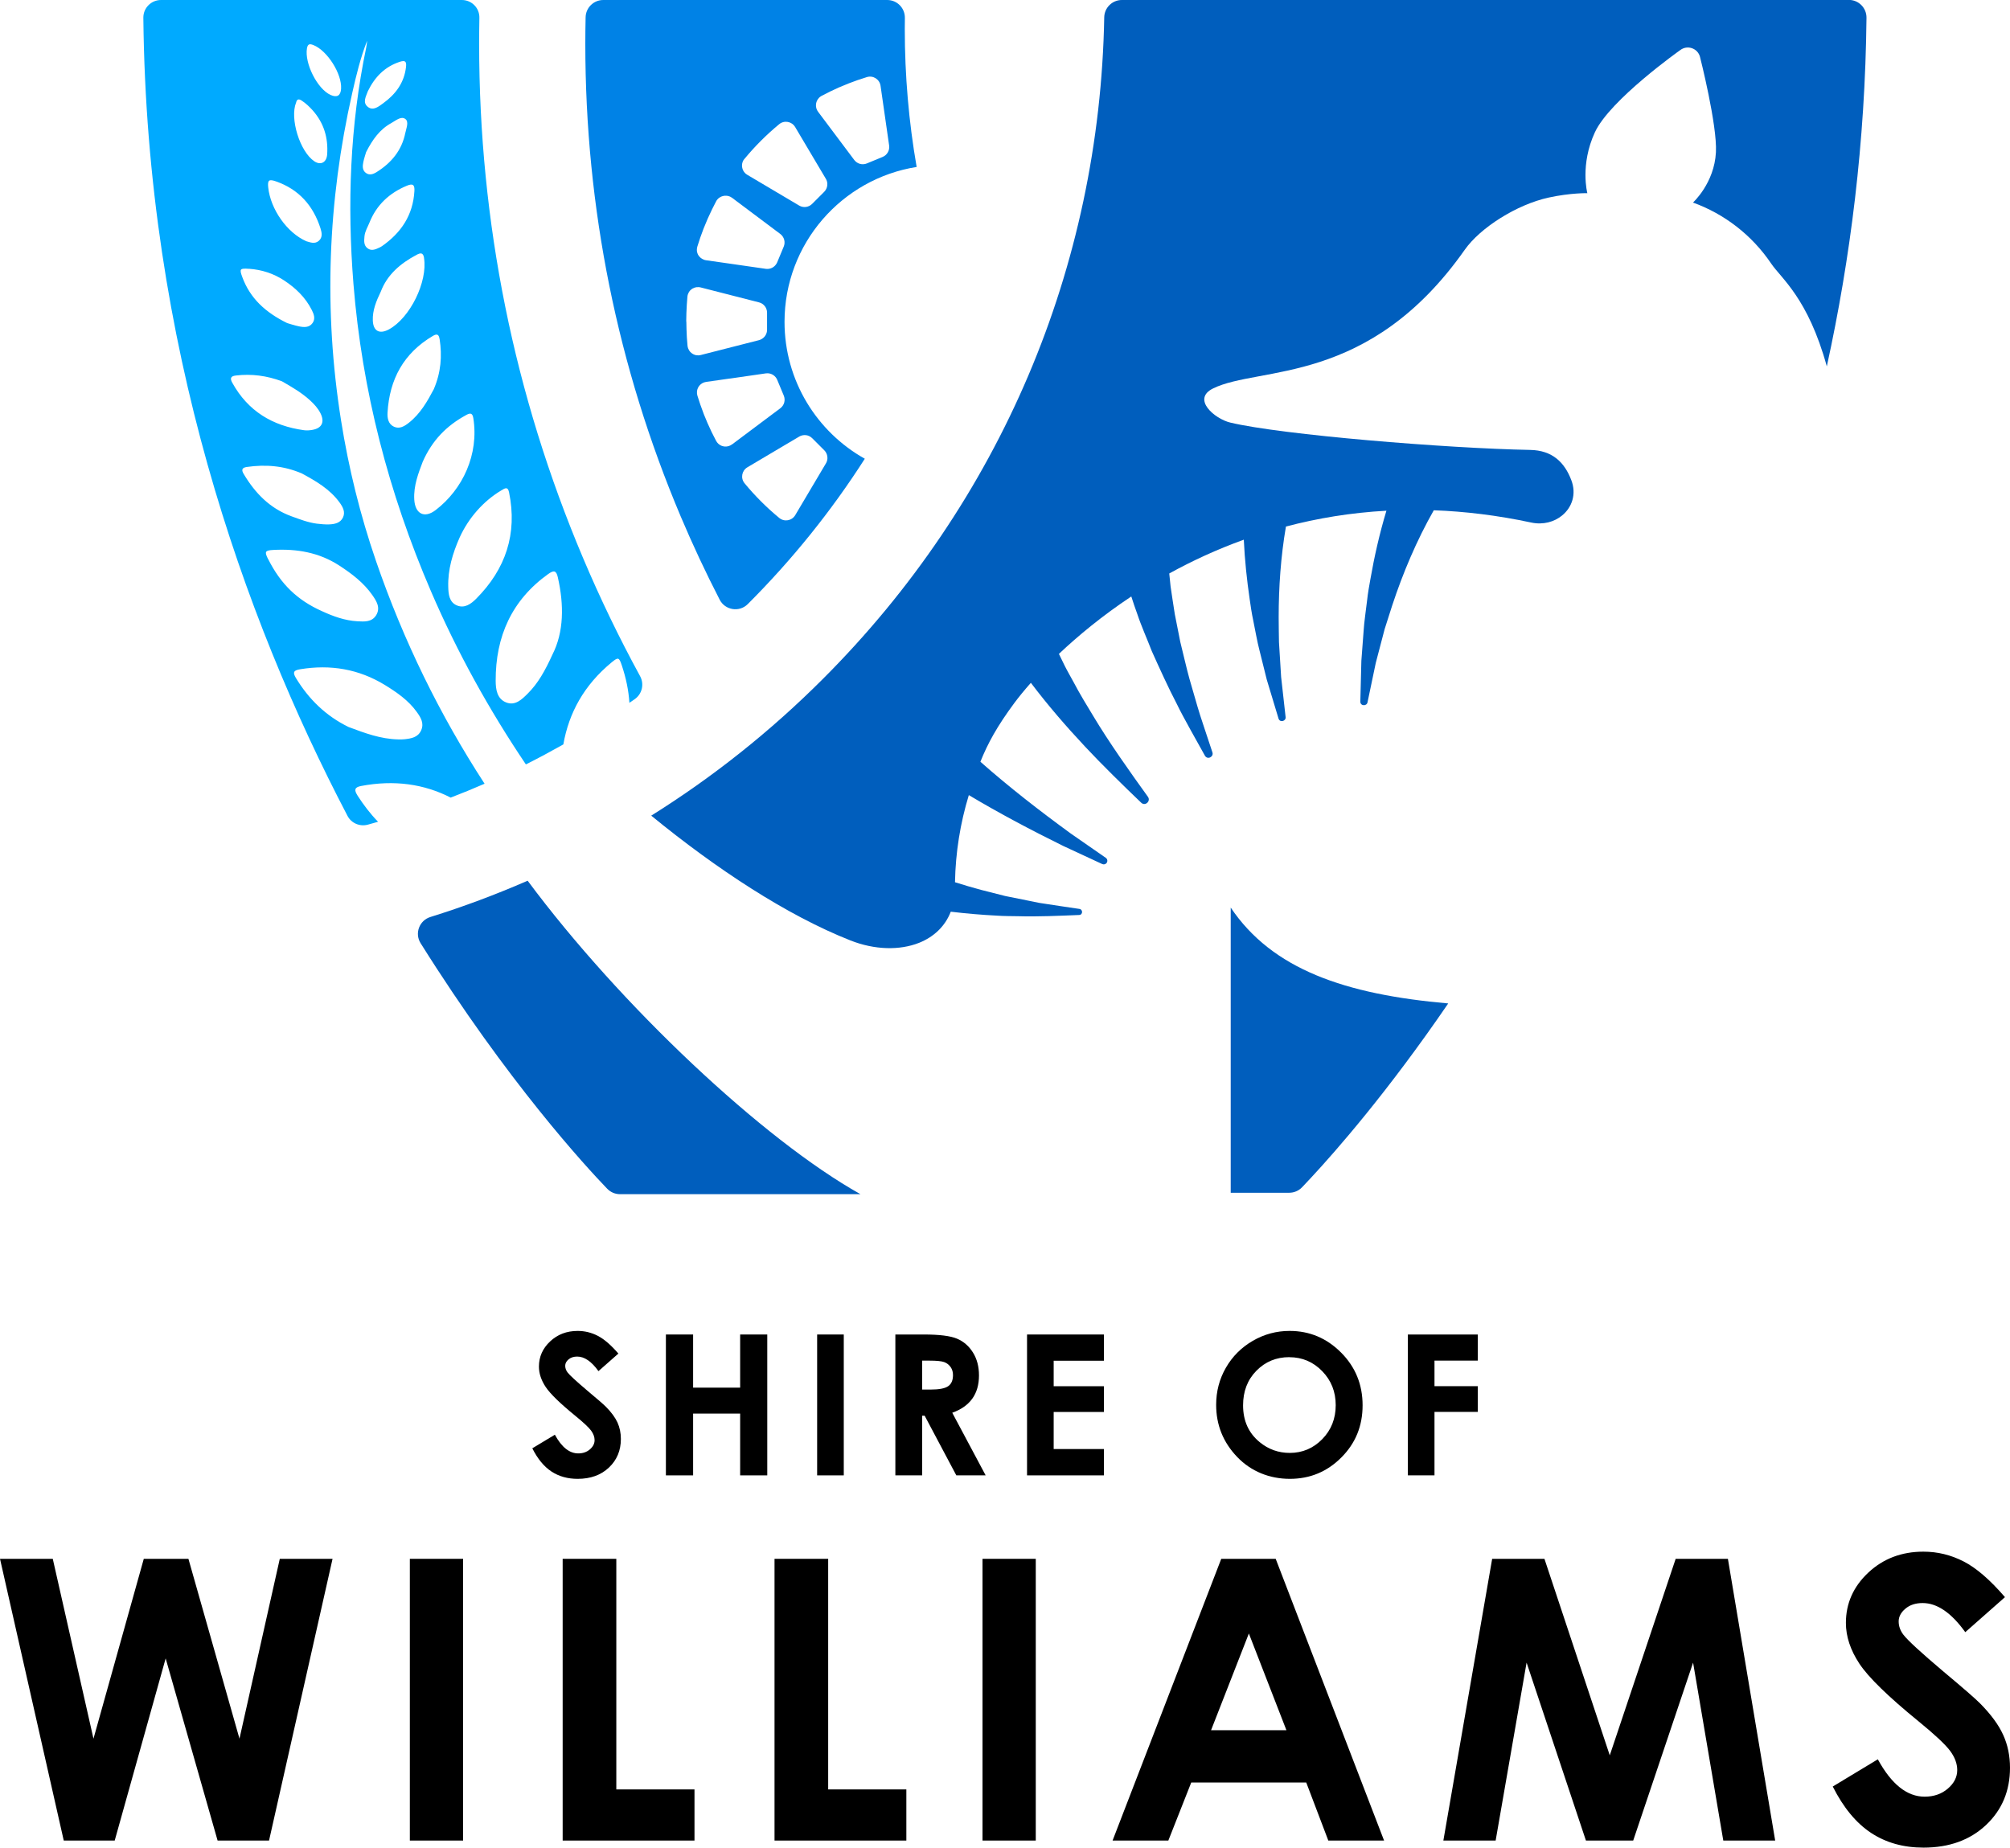<?xml version="1.0" encoding="UTF-8"?><svg id="Layer_2" xmlns="http://www.w3.org/2000/svg" viewBox="0 0 409.85 376.82"><g id="Layer_1-2"><path d="m250.95,185.1v58.16h11.94c.98,0,1.92-.4,2.6-1.11.48-.5,1.11-1.16,1.88-2,4.96-5.33,15.58-17.43,27.93-35.5-21.05-1.84-35.89-6.96-44.35-19.55Z" style="fill:#005ebd; stroke-width:0px;"/><path d="m146.74,122.3c1.11,2.16,4.01,2.63,5.73.91l.03-.03c9.1-9.1,17.07-19.03,23.84-29.62-9.77-5.47-16.37-15.92-16.37-27.92,0-15.95,11.67-29.17,26.94-31.59-1.6-9.21-2.42-18.62-2.42-28.16,0-.74,0-1.48.02-2.23.03-2.01-1.58-3.66-3.59-3.66h-57.91c-1.96,0-3.56,1.57-3.6,3.53-.04,1.79-.06,3.59-.06,5.39,0,33.45,6.55,65.89,19.46,96.43,2.44,5.76,5.08,11.41,7.93,16.94Zm2.51-31.66c-.86.65-2.04.55-2.78-.14-.17-.16-.32-.35-.44-.57-.63-1.17-1.23-2.42-1.77-3.66h0l-.59-1.42-.18-.44h0s-.02-.06-.02-.06c-.21-.55-.42-1.11-.61-1.67-.02-.04-.03-.09-.05-.13-.21-.62-.42-1.24-.61-1.87-.04-.14-.07-.28-.08-.41,0-.01,0-.03,0-.04-.01-.13,0-.26,0-.39,0-.02,0-.04,0-.06.02-.12.04-.24.08-.36,0-.02.01-.04.02-.06.04-.12.09-.23.14-.34,0-.02.02-.03.03-.05.06-.11.13-.21.21-.31,0,0,.01-.01.02-.02.33-.39.8-.67,1.36-.75l4.77-.68h.07s7.34-1.06,7.34-1.06c.12-.02.25-.02.37-.02.85.02,1.62.54,1.95,1.34l1.34,3.22c.38.92.09,1.97-.7,2.57l-3.26,2.44-6.59,4.94Zm13.71-1.6c.43-.25.91-.34,1.38-.29s.91.27,1.27.62l2.47,2.47c.35.35.56.8.62,1.27.01.12.02.23.02.35-.01.35-.11.71-.3,1.03l-6.27,10.58c-.68,1.14-2.22,1.42-3.25.57-1.29-1.06-2.53-2.19-3.71-3.37s-2.31-2.42-3.37-3.71c-.85-1.03-.57-2.57.57-3.25l6.27-3.72,4.31-2.55Zm3.98-69.04c.16-.17.35-.32.57-.44,1.18-.63,2.38-1.21,3.6-1.75l.05-.02h.01s0,0,0,0l1.88-.78s0,0,0,0c1.22-.47,2.46-.91,3.72-1.29,1.27-.39,2.59.46,2.78,1.78l1.75,12.18c.14.98-.4,1.94-1.32,2.32l-3.22,1.33c-.92.38-1.97.09-2.57-.7l-7.38-9.84c-.65-.86-.55-2.04.14-2.78Zm-15.14,12.41c2.13-2.58,4.5-4.95,7.08-7.08,1.03-.85,2.57-.57,3.25.57h0s6.27,10.57,6.27,10.57c.19.32.29.68.3,1.03.02.59-.2,1.18-.64,1.62l-2.47,2.47c-.7.7-1.79.84-2.64.33l-10.58-6.27c-.72-.42-1.09-1.19-1.07-1.95.01-.46.17-.92.49-1.3Zm-9.68,18.24c.01-.09.03-.18.05-.27,0-.03,0-.06.02-.08.38-1.24.8-2.47,1.27-3.67l.02-.05h0l.78-1.87s0,0,0-.01l.02-.05c.16-.36.33-.72.5-1.07.13-.29.26-.58.4-.86.27-.56.56-1.12.85-1.67.15-.29.36-.52.6-.7.02-.02.05-.03.08-.05.09-.06.17-.11.27-.16.06-.03.12-.06.19-.08.06-.02.13-.05.2-.06.09-.02.17-.04.26-.06.06,0,.12-.02.18-.02.09,0,.18,0,.26,0,.07,0,.14.01.22.02.07.01.14.02.21.04.09.02.18.05.28.09.05.02.09.04.14.06.1.05.21.11.3.18.02.01.04.02.05.03l9.84,7.38c.79.6,1.08,1.65.7,2.57l-1.34,3.22c-.1.23-.23.44-.39.61-.47.53-1.19.81-1.93.71l-.4-.06s0,0,0,0l-5-.72s0,0,0,0l-2.01-.29s0,0,0,0l-4.77-.68c-.11-.02-.22-.04-.32-.07,0,0,0,0,0,0-.01,0-.03-.01-.04-.02-.12-.04-.23-.08-.33-.14-.03-.02-.06-.03-.09-.05-.08-.05-.16-.1-.23-.15-.05-.04-.09-.07-.14-.11-.05-.05-.11-.1-.15-.15-.05-.05-.09-.11-.14-.16-.04-.06-.08-.11-.12-.17-.03-.05-.06-.1-.09-.15-.04-.08-.07-.16-.1-.24-.02-.05-.04-.11-.05-.16-.02-.09-.04-.17-.06-.26,0-.05-.01-.1-.01-.16,0-.09,0-.18,0-.27,0-.05,0-.11.02-.16Zm-2.19,14.91h0v-.14h0c0-.5.01-.99.03-1.49,0-.01,0-.03,0-.04h0c.04-1.15.11-2.28.21-3.41.02-.19.06-.37.13-.54,0,0,0,0,0,0,0-.02.01-.03.02-.04.04-.11.09-.22.15-.31,0,0,0,0,0-.01.06-.1.13-.19.2-.28.01-.02.02-.03.04-.04,0-.01.02-.02.03-.03.07-.07.14-.14.22-.2.02-.01.03-.02.05-.04.09-.07.19-.14.3-.19,0,0,.01,0,.02,0,.11-.06.22-.11.34-.15,0,0,0,0,0,0,.12-.04.24-.06.37-.08.01,0,.02,0,.03,0,.13-.02.25-.02.38-.01,0,0,0,0,.01,0,.13,0,.27.03.41.06l11.91,3.05c.96.25,1.63,1.11,1.63,2.1v3.49h0c0,.81-.45,1.53-1.13,1.9-.16.09-.32.16-.5.21l-2.67.68h0l-9.24,2.36c-.12.03-.25.05-.37.06-.02,0-.04,0-.07,0-.12,0-.23,0-.34-.01-.02,0-.05,0-.07-.01-.11-.02-.22-.04-.33-.07-.02,0-.03-.01-.04-.02-.1-.03-.2-.08-.3-.13-.01,0-.03-.01-.04-.02-.1-.05-.19-.12-.28-.19-.02-.01-.04-.03-.05-.04-.09-.07-.17-.15-.25-.23-.01-.01-.03-.03-.04-.05-.07-.09-.14-.18-.2-.28,0,0,0,0,0-.01-.06-.1-.11-.21-.15-.31,0-.01-.02-.03-.02-.04,0,0,0,0,0,0-.06-.17-.11-.35-.13-.54-.11-1.13-.18-2.26-.21-3.41h0s0-.03,0-.04c-.01-.49-.03-.99-.03-1.48h0Z" style="fill:#0082e6; stroke-width:0px;"/><path d="m72.89,162.22c-.69-1.08-.64-1.66.75-1.92,6.75-1.28,12.82-.41,18.26,2.37,2.32-.89,4.63-1.84,6.91-2.83-9.11-14.01-16.53-29.12-22.13-45.39-3.23-9.38-5.6-18.99-7.15-28.78-3.55-22.36-2.71-44.58,2.28-66.65.82-3.62,1.69-7.23,3.05-10.72-.06.46-.08.91-.18,1.36-3.33,15.94-3.9,32.04-2.61,48.23,1.75,21.77,7.17,42.62,15.79,62.66,5.37,12.49,11.88,24.23,19.37,35.35,2.58-1.29,5.12-2.66,7.64-4.08,1.13-6.45,4.23-12.09,9.82-16.71,1.36-1.12,1.54-1.09,2.1.59.86,2.57,1.39,5.11,1.55,7.64.36-.25.73-.5,1.09-.75,1.51-1.06,1.97-3.08,1.09-4.69-4.26-7.81-8.15-15.86-11.64-24.12-14.05-33.22-21.18-68.5-21.18-104.85,0-1.76.02-3.51.05-5.27C97.81,1.65,96.19,0,94.18,0h-61.35c-1.99,0-3.62,1.62-3.6,3.62.69,66.6,20.33,122.04,41.63,162.78.78,1.5,2.51,2.23,4.14,1.79.7-.19,1.39-.39,2.09-.59-1.56-1.6-2.95-3.42-4.21-5.38Zm38.96-45.19c1.08-.77,1.58-.68,1.89.69,1.29,5.66,1.24,11.18-1.08,15.75-1.54,3.38-2.96,5.9-5.04,7.97-1.2,1.2-2.54,2.54-4.39,1.83-1.89-.73-2.15-2.67-2.16-4.41-.03-9.05,3.27-16.48,10.78-21.84Zm-9.62-17.02c.67-.39,1.31-.89,1.57.4,1.73,8.47-.69,15.66-6.71,21.71-1.04,1.04-2.37,2.03-3.94,1.35-1.57-.67-1.71-2.3-1.75-3.78-.1-3.54.9-6.84,2.31-10.04,1.82-4.02,4.88-7.48,8.52-9.64Zm-7.26-15.32c.74-.41,1.35-.64,1.54.57,1.18,7.39-2.14,14.53-7.68,18.77-2.31,1.77-4.19.76-4.36-2.15-.16-2.87.88-5.46,1.72-7.69,1.95-4.44,4.92-7.38,8.77-9.49Zm-5.33-15.54c.53,3.45.28,6.81-1.19,10.23-1.28,2.42-2.72,4.99-5.09,6.85-.88.69-1.89,1.33-3.04.79-1.15-.54-1.36-1.73-1.3-2.85.39-6.81,3.29-12.15,9.26-15.67.85-.5,1.21-.28,1.35.65Zm-3.18-16.53c.77,4.84-2.85,12.23-7.16,14.56-1.93,1.04-3.21.34-3.28-1.84-.07-2.06.69-3.91,1.62-5.85,1.31-3.47,4.01-5.77,7.31-7.52.79-.42,1.34-.51,1.52.65Zm-1.96-13.65c-.28,4.89-2.69,8.49-6.61,11.23-.13.09-.27.17-.41.24-.82.38-1.68.83-2.52.21-.83-.61-.72-1.56-.64-2.46.1-1.02.65-1.88,1.02-2.8,1.45-3.62,4.07-6.04,7.64-7.52,1.18-.49,1.6-.22,1.52,1.11Zm-1.85-11.89c-.7,3.57-2.84,6.13-5.86,8.02-.67.42-1.48.72-2.21.15-.72-.56-.66-1.4-.5-2.18.16-.77.42-1.52.57-2.04,1.3-2.55,2.78-4.64,5.14-5.93.89-.49,1.97-1.46,2.84-.85.81.57.21,1.88.03,2.82Zm-1.14-14.47c1.1-.36,1.41-.1,1.28,1.05-.37,3.22-2.11,5.55-4.63,7.38-.91.66-2.04,1.62-3.13.78-1.2-.92-.36-2.21-.03-3.2,1.43-2.94,3.46-5,6.5-6.01Zm-18.92-2.75c.16-.93.57-.96,1.31-.67,2.82,1.11,5.84,5.85,5.65,8.91-.09,1.42-.83,1.85-2.13,1.27-2.72-1.22-5.35-6.47-4.83-9.51Zm-2.21,11.05c.17-.74.56-.77,1.14-.39.84.55,1.56,1.23,2.23,1.98,2.29,2.57,3.2,5.62,2.96,9-.12,1.66-1.34,2.25-2.61,1.4-2.95-1.97-5.05-8.74-3.72-11.99Zm-4.12,16.08c4.67,1.62,7.6,4.93,9.09,9.58.27.85.47,1.81-.31,2.52-.84.76-1.78.33-2.58.11-3.94-1.73-7.3-6.53-7.77-10.99-.15-1.46.14-1.72,1.58-1.22Zm-5.46,17.83c2.57.18,4.98.96,7.11,2.36,2.35,1.54,4.37,3.47,5.66,6.03.43.85.8,1.81.15,2.69-.69.95-1.75.86-2.75.66-.97-.2-1.92-.53-2.42-.67-4.46-2.19-7.54-5.06-9.13-9.34-.64-1.72-.52-1.86,1.37-1.72Zm-2.75,21.77c3.25-.39,6.38.03,9.45,1.18,1.99,1.15,3.99,2.3,5.71,3.87.85.78,1.64,1.63,2.16,2.69.86,1.76.26,3-1.66,3.34-.56.1-1.16.15-1.72.07-6.42-.88-11.43-3.89-14.62-9.67-.47-.85-.4-1.35.69-1.48Zm1.62,20.04c-.46-.78-.36-1.24.65-1.39,3.82-.55,7.54-.27,11.25,1.33,2.79,1.52,5.67,3.15,7.67,5.91.66.91,1.23,1.94.69,3.07-.54,1.12-1.69,1.36-2.82,1.4-.83.03-1.68-.05-2.51-.15-1.78-.23-3.44-.88-5.13-1.49-4.43-1.6-7.46-4.74-9.8-8.68Zm5,17.41c-.77-1.53-.65-1.79,1.08-1.88,4.78-.26,9.31.51,13.41,3.17,2.57,1.67,5,3.51,6.77,6.05.84,1.21,1.7,2.55.78,4.08-.88,1.44-2.4,1.33-3.82,1.25-2.56-.14-4.93-1-7.23-2.06-5.04-2.25-8.41-5.51-10.98-10.62Zm16.42,34.24c-4.65-2.27-8.12-5.67-10.75-10-.74-1.22-.41-1.58.89-1.79,6.15-1.01,11.92-.05,17.26,3.22,2.42,1.49,4.76,3.1,6.46,5.45.81,1.12,1.58,2.3.93,3.78-.65,1.47-2.04,1.68-3.42,1.83-.42.05-.84.04-1.26.03-3.59-.07-6.88-1.31-10.1-2.52Z" style="fill:#0af; stroke-width:0px;"/><path d="m107.59,179.62c-6.47,2.82-13.09,5.3-19.83,7.4-2.26.7-3.25,3.34-2,5.34,17.75,28.32,33.84,45.71,38.06,50.09.68.7,1.61,1.1,2.59,1.1h49.04c-19.8-11.06-48.99-38.52-67.86-63.93Z" style="fill:#005ebd; stroke-width:0px;"/><path d="m377.02,0h-148.27c-1.95,0-3.55,1.57-3.59,3.52-.91,50.99-21.2,98.79-57.36,134.94-10.72,10.73-22.46,20.04-35.01,27.89,13.32,10.9,27.71,20.36,40.64,25.46,4.9,1.93,10.01,2.06,14,.47,2.93-1.18,5.26-3.3,6.44-6.34,3.18.38,6.36.65,9.53.81,1.19.09,2.97.09,4.18.11,4.01.12,8.51-.09,12.47-.25.8-.04.76-1.17.04-1.24-2.72-.41-5.43-.79-8.12-1.22-1.87-.38-5.14-1.03-7-1.41-.56-.15-4.31-1.1-4.92-1.25-1.78-.48-3.56-1-5.32-1.56.11-6.06,1.07-12.04,2.82-17.77,6.26,3.74,12.74,7.16,19.27,10.38l7.93,3.68c.32.15.71.05.91-.24.24-.35.15-.81-.2-1.04l-7.13-4.95c-6.32-4.61-12.55-9.44-18.42-14.63,1.48-3.7,3.4-7.24,6.94-12.01.84-1.13,1.96-2.52,3.35-4.09,3.44,4.55,7.19,8.89,11.07,13.03,3.18,3.42,8,8.15,11.43,11.42.82.78,1.99-.32,1.38-1.19-3.64-5.05-8-11.2-11.17-16.51-1.2-1.95-2.91-4.8-3.96-6.82-.55-1.02-1.35-2.4-1.86-3.43-.4-.79-.79-1.6-1.17-2.4,3.92-3.7,8.85-7.79,14.76-11.71.39,1.22.8,2.43,1.24,3.63.72,2.21,2.1,5.32,2.94,7.52,1.52,3.39,3.42,7.57,5.14,10.85,1.18,2.48,4.3,7.96,5.69,10.47.53.92,1.87.22,1.52-.71-.48-1.53-2.65-7.84-3.04-9.32-.33-1.14-1.3-4.49-1.63-5.63-.59-2.11-1.33-5.39-1.87-7.53-.24-1.26-.88-4.44-1.12-5.67-.22-1.27-.66-4.37-.86-5.66-.1-.87-.18-1.75-.27-2.64,4.62-2.55,9.69-4.9,15.2-6.89.19,4.12.62,8.19,1.2,12.15.17,1.2.43,2.99.69,4.15.28,1.37.92,4.88,1.28,6.16.34,1.34,1.16,4.67,1.51,6.07l2.4,7.95c.28.9,1.58.53,1.44-.34l-.91-8.14c-.11-1.91-.33-5.23-.44-7.12-.03-.6-.05-4.44-.06-5.07,0-6.1.43-12.38,1.48-18.49,6.35-1.68,13.18-2.83,20.49-3.23-1.4,4.64-2.46,9.34-3.27,13.97-.22,1.2-.53,2.97-.65,4.16-.16,1.39-.66,4.91-.72,6.25-.1,1.38-.37,4.8-.47,6.24l-.21,8.3c-.02.95,1.32.99,1.47.14l1.68-8.02c.49-1.86,1.34-5.07,1.81-6.9.17-.57,1.35-4.22,1.54-4.82,2.18-6.62,4.99-13.28,8.48-19.41,6.32.23,12.94,1.02,19.86,2.5,2.42.52,4.71-.12,6.32-1.45,1.99-1.64,2.96-4.34,1.86-7.2-1.37-3.6-3.84-6.08-8.4-6.16-16.89-.31-50.68-3.07-61.15-5.58-3.14-.75-7.91-4.77-3.51-6.95,9.39-4.66,31.72-.39,51.34-28.3,3.14-4.46,10.55-9.21,17.12-10.64,4.51-.98,7.87-.89,7.87-.89,0,0-1.53-5.79,1.54-12.42,3.07-6.63,17.37-16.74,17.37-16.74,1.46-1.15,3.62-.41,4.07,1.39,0,0,3.53,13.89,3.24,19.41-.32,6.33-4.68,10.27-4.68,10.27,6.41,2.32,12.03,6.64,15.95,12.45,2.03,3.01,7.51,7.02,11.34,20.96,4.81-21.95,7.83-45.71,8.09-71.09.03-2-1.59-3.65-3.59-3.65Z" style="fill:#005ebd; stroke-width:0px;"/><path d="m0,317.92h10.76l8.3,36.68,10.26-36.68h9.1l10.41,36.68,8.22-36.68h10.76l-12.95,57.46h-10.49l-10.59-37.15-10.39,37.15h-10.39L0,317.92Z" style="stroke-width:0px;"/><path d="m83.57,317.92h10.86v57.46h-10.86v-57.46Z" style="stroke-width:0px;"/><path d="m114.73,317.92h10.94v47.03h15.94v10.43h-26.88v-57.46Z" style="stroke-width:0px;"/><path d="m157.93,317.92h10.94v47.03h15.94v10.43h-26.88v-57.46Z" style="stroke-width:0px;"/><path d="m200.34,317.92h10.86v57.46h-10.86v-57.46Z" style="stroke-width:0px;"/><path d="m249.03,317.92h11.09l22.1,57.46h-11.37l-4.5-11.84h-23.45l-4.67,11.84h-11.37l22.16-57.46Zm5.62,15.23l-7.71,19.73h15.37l-7.66-19.73Z" style="stroke-width:0px;"/><path d="m304.26,317.92h10.66l13.32,40.08,13.44-40.08h10.65l9.64,57.46h-10.58l-6.16-36.29-12.21,36.29h-9.64l-12.1-36.29-6.31,36.29h-10.66l9.95-57.46Z" style="stroke-width:0px;"/><path d="m408.83,325.73l-8.1,7.15c-2.84-3.96-5.74-5.94-8.69-5.94-1.44,0-2.61.38-3.52,1.15-.91.77-1.37,1.63-1.37,2.6s.33,1.88.98,2.73c.89,1.15,3.56,3.61,8.02,7.38,4.17,3.49,6.7,5.69,7.59,6.6,2.22,2.24,3.79,4.38,4.72,6.43.93,2.04,1.39,4.28,1.39,6.7,0,4.71-1.63,8.61-4.89,11.68-3.26,3.07-7.51,4.61-12.75,4.61-4.09,0-7.66-1-10.7-3.01-3.04-2.01-5.64-5.16-7.8-9.45l9.19-5.55c2.77,5.08,5.95,7.62,9.54,7.62,1.88,0,3.46-.55,4.73-1.64,1.28-1.09,1.92-2.36,1.92-3.79,0-1.3-.48-2.6-1.45-3.91-.97-1.3-3.09-3.29-6.38-5.98-6.26-5.1-10.3-9.04-12.13-11.82s-2.74-5.54-2.74-8.3c0-3.98,1.52-7.4,4.56-10.25,3.04-2.85,6.79-4.28,11.24-4.28,2.87,0,5.6.66,8.19,1.99,2.6,1.33,5.4,3.75,8.43,7.27Z" style="stroke-width:0px;"/><path d="m126.08,276.07l-4.05,3.57c-1.42-1.98-2.87-2.97-4.34-2.97-.72,0-1.3.19-1.76.58-.46.38-.68.82-.68,1.3s.16.94.49,1.37c.44.57,1.78,1.8,4.01,3.69,2.09,1.75,3.35,2.84,3.8,3.3,1.11,1.12,1.89,2.19,2.36,3.21.46,1.02.69,2.14.69,3.35,0,2.36-.81,4.3-2.44,5.84-1.63,1.54-3.75,2.3-6.37,2.3-2.05,0-3.83-.5-5.35-1.5-1.52-1-2.82-2.58-3.9-4.73l4.6-2.77c1.38,2.54,2.97,3.81,4.77,3.81.94,0,1.73-.27,2.37-.82.64-.55.96-1.18.96-1.89,0-.65-.24-1.3-.72-1.95-.48-.65-1.55-1.65-3.19-2.99-3.13-2.55-5.15-4.52-6.07-5.91s-1.37-2.77-1.37-4.15c0-1.99.76-3.7,2.28-5.13s3.39-2.14,5.62-2.14c1.43,0,2.8.33,4.1,1s2.7,1.88,4.21,3.63Z" style="stroke-width:0px;"/><path d="m135.78,272.17h5.55v10.84h9.59v-10.84h5.53v28.73h-5.53v-12.6h-9.59v12.6h-5.55v-28.73Z" style="stroke-width:0px;"/><path d="m166.62,272.17h5.43v28.73h-5.43v-28.73Z" style="stroke-width:0px;"/><path d="m182.57,272.17h5.79c3.17,0,5.43.28,6.78.85s2.43,1.51,3.25,2.82,1.23,2.87,1.23,4.67c0,1.89-.45,3.47-1.36,4.74s-2.27,2.23-4.09,2.88l6.81,12.77h-5.98l-6.46-12.17h-.5v12.17h-5.47v-28.73Zm5.47,11.23h1.71c1.74,0,2.94-.23,3.59-.69.66-.46.98-1.21.98-2.27,0-.63-.16-1.17-.49-1.64-.33-.46-.76-.8-1.3-1s-1.54-.3-3-.3h-1.5v5.9Z" style="stroke-width:0px;"/><path d="m209.42,272.17h15.68v5.35h-10.25v5.2h10.25v5.25h-10.25v7.56h10.25v5.37h-15.68v-28.73Z" style="stroke-width:0px;"/><path d="m262.96,271.44c4.06,0,7.56,1.47,10.49,4.41s4.39,6.53,4.39,10.76-1.44,7.74-4.33,10.64-6.39,4.36-10.5,4.36-7.9-1.49-10.75-4.47-4.28-6.52-4.28-10.62c0-2.75.66-5.27,1.99-7.58s3.16-4.13,5.48-5.48c2.33-1.35,4.83-2.02,7.51-2.02Zm-.06,5.35c-2.66,0-4.89.92-6.71,2.77s-2.72,4.2-2.72,7.05c0,3.18,1.14,5.69,3.42,7.54,1.77,1.45,3.81,2.17,6.1,2.17,2.59,0,4.8-.94,6.63-2.81s2.74-4.19,2.74-6.93-.92-5.05-2.76-6.94-4.07-2.84-6.71-2.84Z" style="stroke-width:0px;"/><path d="m287.07,272.17h14.26v5.33h-8.83v5.21h8.83v5.25h-8.83v12.93h-5.43v-28.73Z" style="stroke-width:0px;"/></g></svg>